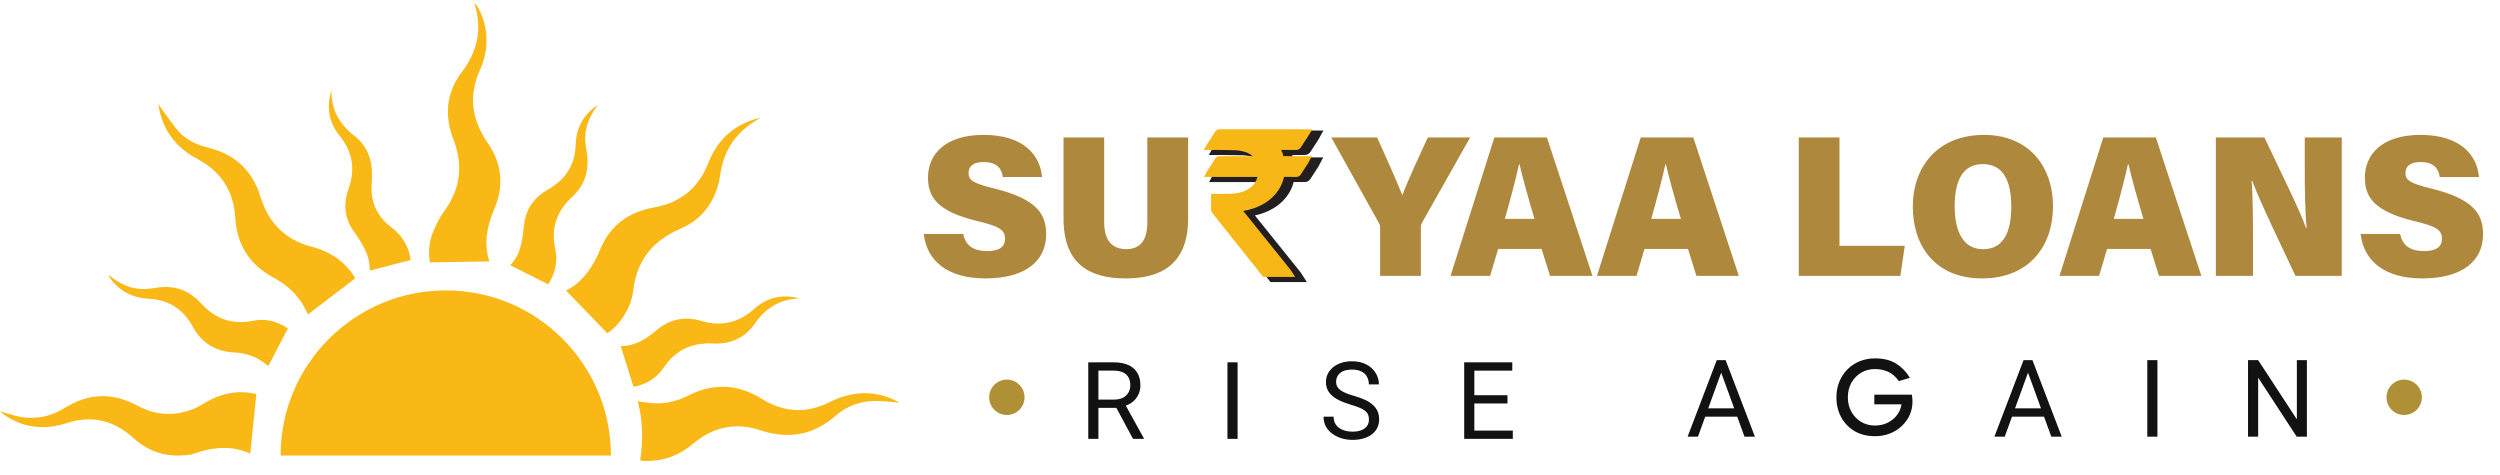 <svg width="295" height="56" viewBox="0 0 295 56" fill="none" xmlns="http://www.w3.org/2000/svg">
<path d="M89.719 13.911C87.32 15.235 85.719 17.127 85.131 19.82C84.979 20.516 84.912 21.238 84.715 21.92C84.026 24.287 82.534 26.031 80.287 26.994C77.018 28.39 75.131 30.729 74.717 34.293C74.483 36.333 73.149 38.339 71.666 39.321C70.025 37.627 68.407 35.955 66.79 34.289C68.756 33.3 69.981 31.499 70.866 29.349C72.023 26.541 74.246 25 77.199 24.474C80.308 23.92 82.43 22.161 83.575 19.242C84.641 16.517 86.553 14.761 89.367 13.976C89.481 13.944 89.601 13.932 89.719 13.911Z" fill="#F9B815"/>
<path d="M41.909 32.837C40.025 34.282 38.198 35.683 36.347 37.101C36.282 36.969 36.146 36.691 36.005 36.414C35.154 34.747 33.828 33.586 32.196 32.709C29.401 31.204 27.955 28.832 27.759 25.666C27.567 22.556 26.083 20.233 23.332 18.785C20.773 17.437 19.221 15.394 18.72 12.549C18.691 12.383 18.698 12.21 18.578 12.144C19.41 13.278 20.168 14.475 21.092 15.526C22.028 16.586 23.332 17.122 24.692 17.464C27.786 18.242 29.792 20.185 30.724 23.195C31.678 26.278 33.621 28.301 36.761 29.108C39.044 29.697 40.81 30.944 41.909 32.837Z" fill="#F9B815"/>
<path d="M57.75 30.849C55.403 30.885 53.125 30.922 50.729 30.958C50.563 29.971 50.573 28.787 50.987 27.68C51.345 26.722 51.805 25.763 52.406 24.94C54.358 22.276 54.681 19.481 53.492 16.411C52.409 13.618 52.67 10.9 54.508 8.482C56.349 6.059 56.912 3.453 56.016 0.539C56.002 0.498 56.023 0.444 56.031 0.397C56.748 1.148 57.352 2.962 57.402 4.39C57.447 5.699 57.22 6.952 56.68 8.137C55.265 11.223 55.62 14.083 57.553 16.868C59.215 19.264 59.492 21.922 58.339 24.62C57.454 26.692 57.054 28.761 57.75 30.849Z" fill="#F9B815"/>
<path d="M75.541 54.308C75.895 51.997 75.868 49.695 75.26 47.355C75.974 47.442 76.614 47.566 77.259 47.592C78.666 47.645 79.993 47.294 81.249 46.662C84.203 45.172 87.066 45.31 89.887 47.065C92.421 48.639 95.1 48.842 97.783 47.501C100.401 46.192 102.997 45.973 105.668 47.257C105.821 47.329 105.964 47.416 106.116 47.499C105.106 47.433 104.115 47.302 103.126 47.318C101.417 47.349 99.875 47.949 98.589 49.068C95.94 51.372 92.999 51.862 89.691 50.762C86.732 49.779 84.049 50.415 81.685 52.432C80.115 53.772 78.293 54.403 76.24 54.397C76.092 54.396 75.944 54.391 75.794 54.379C75.725 54.373 75.656 54.341 75.541 54.308Z" fill="#F9B815"/>
<path d="M30.244 46.506C30 48.907 29.771 51.173 29.532 53.521C27.297 52.514 25.073 52.757 22.846 53.539C22.413 53.69 21.925 53.716 21.46 53.742C19.247 53.87 17.333 53.133 15.705 51.657C13.423 49.584 10.806 48.972 7.882 49.919C5.208 50.784 2.731 50.517 0.42 48.894C0.323 48.828 0.239 48.741 0 48.539C0.743 48.751 1.292 48.924 1.849 49.066C3.898 49.59 5.82 49.246 7.606 48.156C8.98 47.318 10.411 46.756 12.058 46.747C13.563 46.74 14.919 47.171 16.22 47.875C18.266 48.981 20.399 49.148 22.582 48.352C23.178 48.136 23.743 47.811 24.291 47.482C25.939 46.492 27.703 46.08 29.614 46.367C29.875 46.407 30.133 46.48 30.244 46.506Z" fill="#F9B815"/>
<path d="M33.97 38.751C33.174 40.277 32.427 41.708 31.663 43.174C31.663 43.174 31.535 43.115 31.432 43.028C30.337 42.095 29.057 41.661 27.632 41.59C25.461 41.482 23.811 40.479 22.769 38.583C21.627 36.504 19.946 35.371 17.553 35.253C15.653 35.161 14.092 34.352 12.959 32.786C12.895 32.695 12.848 32.591 12.827 32.454C14.107 33.497 15.502 34.193 17.187 34.099C17.629 34.075 18.068 34.015 18.506 33.945C20.574 33.616 22.324 34.261 23.708 35.783C25.404 37.646 27.406 38.354 29.897 37.845C31.381 37.541 32.773 37.945 33.97 38.751Z" fill="#F9B815"/>
<path d="M94.335 35.214C92.063 35.295 90.368 36.304 89.078 38.174C87.916 39.862 86.169 40.641 84.152 40.531C81.622 40.397 79.717 41.298 78.302 43.401C77.454 44.661 76.199 45.383 74.753 45.637C74.249 44.033 73.754 42.453 73.249 40.848C74.869 40.833 76.211 40.06 77.461 38.976C78.986 37.652 80.817 37.299 82.733 37.866C85.138 38.577 87.175 38.081 89.03 36.423C90.544 35.07 92.351 34.679 94.335 35.214Z" fill="#F9B815"/>
<path d="M70.535 12.39C69.584 13.675 68.953 15.062 69.059 16.693C69.098 17.282 69.248 17.861 69.303 18.448C69.476 20.308 68.918 21.939 67.546 23.203C65.712 24.889 64.987 26.883 65.519 29.335C65.852 30.885 65.49 32.307 64.691 33.551C63.173 32.791 61.707 32.057 60.197 31.299C61.551 29.983 61.631 28.145 61.87 26.334C62.105 24.558 63.117 23.231 64.66 22.36C66.727 21.195 67.845 19.489 67.925 17.102C67.99 15.098 68.835 13.506 70.535 12.39Z" fill="#F9B815"/>
<path d="M39.108 10.591C39.048 12.88 40.004 14.618 41.796 16.007C43.351 17.212 43.952 18.895 43.888 20.841C43.861 21.627 43.785 22.432 43.908 23.199C44.148 24.697 44.948 25.894 46.166 26.812C47.471 27.794 48.239 29.097 48.468 30.675C46.855 31.095 45.274 31.504 43.631 31.929C43.684 30.145 42.732 28.687 41.69 27.215C40.645 25.738 40.508 24.011 41.116 22.323C41.966 19.967 41.611 17.898 40.034 15.961C38.737 14.37 38.547 12.533 39.108 10.591Z" fill="#F9B815"/>
<path d="M33.111 53.757C33.111 42.993 41.837 34.268 52.6 34.268C63.364 34.268 72.088 42.993 72.088 53.757" fill="#F9B815"/>
<path d="M128.415 42.754H131.404C132.082 42.754 132.655 42.857 133.122 43.064C133.593 43.271 133.951 43.577 134.195 43.982C134.443 44.383 134.567 44.877 134.567 45.464C134.567 45.878 134.482 46.256 134.313 46.599C134.147 46.938 133.908 47.228 133.593 47.468C133.283 47.703 132.911 47.879 132.477 47.995L132.142 48.125H129.332L129.32 47.151H131.441C131.871 47.151 132.229 47.077 132.514 46.928C132.799 46.775 133.014 46.57 133.159 46.314C133.304 46.058 133.376 45.774 133.376 45.464C133.376 45.117 133.308 44.813 133.172 44.553C133.035 44.292 132.82 44.092 132.527 43.951C132.237 43.806 131.863 43.734 131.404 43.734H129.612V51.784H128.415V42.754ZM133.693 51.784L131.497 47.691L132.744 47.685L134.97 51.71V51.784H133.693Z" fill="#121212"/>
<path d="M146.036 42.754V51.784H144.839V42.754H146.036Z" fill="#121212"/>
<path d="M161.536 49.502C161.536 49.291 161.503 49.105 161.437 48.944C161.375 48.778 161.263 48.629 161.102 48.497C160.945 48.365 160.726 48.239 160.444 48.119C160.167 47.999 159.816 47.877 159.39 47.753C158.944 47.62 158.54 47.474 158.181 47.312C157.821 47.147 157.513 46.959 157.257 46.748C157 46.537 156.804 46.295 156.667 46.023C156.531 45.75 156.463 45.437 156.463 45.086C156.463 44.734 156.535 44.41 156.68 44.112C156.824 43.815 157.031 43.556 157.3 43.337C157.573 43.114 157.897 42.94 158.274 42.816C158.65 42.692 159.07 42.63 159.533 42.63C160.211 42.63 160.786 42.76 161.257 43.021C161.732 43.277 162.094 43.614 162.342 44.032C162.59 44.445 162.714 44.888 162.714 45.359H161.524C161.524 45.02 161.451 44.72 161.307 44.459C161.162 44.195 160.943 43.988 160.649 43.839C160.356 43.686 159.983 43.61 159.533 43.61C159.107 43.61 158.755 43.674 158.478 43.802C158.201 43.93 157.995 44.104 157.858 44.323C157.726 44.542 157.66 44.792 157.66 45.074C157.66 45.264 157.699 45.437 157.778 45.594C157.86 45.748 157.986 45.89 158.156 46.023C158.33 46.155 158.549 46.277 158.813 46.388C159.082 46.5 159.402 46.608 159.775 46.711C160.287 46.856 160.73 47.017 161.102 47.195C161.474 47.373 161.78 47.573 162.02 47.796C162.264 48.015 162.444 48.266 162.559 48.547C162.679 48.824 162.739 49.138 162.739 49.489C162.739 49.857 162.665 50.19 162.516 50.488C162.367 50.786 162.154 51.04 161.877 51.251C161.6 51.462 161.267 51.625 160.879 51.741C160.494 51.852 160.064 51.908 159.589 51.908C159.171 51.908 158.76 51.85 158.354 51.735C157.953 51.619 157.587 51.445 157.257 51.214C156.93 50.982 156.667 50.697 156.469 50.358C156.275 50.015 156.177 49.618 156.177 49.167H157.368C157.368 49.477 157.428 49.744 157.548 49.967C157.668 50.186 157.831 50.368 158.038 50.513C158.249 50.657 158.487 50.765 158.751 50.835C159.02 50.901 159.299 50.935 159.589 50.935C160.006 50.935 160.36 50.877 160.649 50.761C160.939 50.645 161.158 50.48 161.307 50.265C161.46 50.05 161.536 49.795 161.536 49.502Z" fill="#121212"/>
<path d="M178.512 50.81V51.784H173.73V50.81H178.512ZM173.972 42.754V51.784H172.775V42.754H173.972ZM177.88 46.636V47.61H173.73V46.636H177.88ZM178.45 42.754V43.734H173.73V42.754H178.45Z" fill="#121212"/>
<path d="M203.346 43.298L200.357 51.528H199.135L202.577 42.498H203.365L203.346 43.298ZM205.852 51.528L202.856 43.298L202.838 42.498H203.625L207.08 51.528H205.852ZM205.697 48.185V49.165H200.624V48.185H205.697ZM239.549 43.298L236.559 51.528H235.338L238.78 42.498H239.568L239.549 43.298ZM242.055 51.528L239.059 43.298L239.04 42.498H239.828L243.283 51.528H242.055ZM241.9 48.185V49.165H236.826V48.185H241.9ZM254.577 42.498V51.528H253.38V42.498H254.577ZM272.214 42.498V51.528H271.011L266.464 44.563V51.528H265.267V42.498H266.464L271.029 49.481V42.498H272.214Z" fill="#121212"/>
<path d="M221.249 51.472C220.341 51.472 219.542 51.275 218.854 50.882C218.174 50.48 217.645 49.933 217.265 49.242C216.886 48.542 216.696 47.755 216.696 46.88C216.696 46.216 216.811 45.604 217.04 45.044C217.27 44.484 217.587 43.999 217.993 43.588C218.408 43.176 218.889 42.857 219.436 42.63C219.992 42.403 220.596 42.289 221.249 42.289C222.273 42.289 223.111 42.499 223.765 42.919C224.418 43.33 224.951 43.885 225.366 44.585L224.069 44.965C223.663 44.414 223.226 44.042 222.758 43.85C222.3 43.649 221.797 43.548 221.249 43.548C220.641 43.548 220.093 43.693 219.608 43.981C219.132 44.27 218.752 44.663 218.47 45.162C218.187 45.66 218.046 46.233 218.046 46.88C218.046 47.519 218.187 48.092 218.47 48.599C218.752 49.098 219.132 49.491 219.608 49.78C220.093 50.069 220.641 50.213 221.249 50.213C221.832 50.213 222.361 50.086 222.838 49.832C223.323 49.57 223.707 49.216 223.99 48.77C224.272 48.324 224.413 47.816 224.413 47.248L224.612 47.715H221.17V46.568H225.591C225.618 46.655 225.635 46.755 225.644 46.869C225.662 46.983 225.671 47.3 225.671 47.405C225.671 47.965 225.56 48.49 225.34 48.98C225.119 49.469 224.806 49.902 224.4 50.278C224.003 50.654 223.535 50.947 222.997 51.157C222.467 51.367 221.885 51.472 221.249 51.472Z" fill="#121212"/>
<path d="M118.809 44.793C119.962 44.793 120.896 45.728 120.896 46.88C120.896 48.033 119.962 48.968 118.809 48.968C117.657 48.968 116.722 48.033 116.722 46.88C116.722 45.728 117.657 44.793 118.809 44.793Z" fill="#AF9036"/>
<path d="M283.693 44.793C284.846 44.793 285.78 45.728 285.78 46.88C285.78 48.033 284.846 48.968 283.693 48.968C282.541 48.968 281.606 48.033 281.606 46.88C281.606 45.728 282.541 44.793 283.693 44.793Z" fill="#AF9036"/>
<path d="M130.294 16.221V26.262C130.294 28.6 131.448 29.399 132.899 29.399C134.473 29.399 135.385 28.443 135.385 26.262V16.221H140.198V25.779C140.198 31.206 136.984 32.854 132.819 32.854C128.501 32.854 125.498 31.11 125.498 25.802V16.221H130.294ZM116.48 29.627C117.929 29.627 118.597 29.121 118.597 28.172C118.597 27.099 117.873 26.693 115.289 26.076C110.464 24.91 109.505 23.151 109.505 20.953C109.505 18.213 111.52 15.917 116.071 15.917C120.801 15.917 122.734 18.314 122.962 20.889H118.334C118.21 20.015 117.758 19.122 116.058 19.122C114.963 19.122 114.288 19.534 114.288 20.419C114.288 21.304 114.888 21.646 117.41 22.264C122.448 23.522 123.447 25.334 123.447 27.657C123.447 30.724 121.078 32.854 116.279 32.854C111.757 32.854 109.363 30.747 109 27.605H113.661C113.934 29.028 114.932 29.627 116.48 29.627Z" fill="#AD883D"/>
<path d="M286.033 29.628C287.482 29.628 288.15 29.122 288.15 28.173C288.15 27.098 287.426 26.694 284.844 26.076C280.019 24.909 279.058 23.15 279.058 20.951C279.058 18.212 281.073 15.918 285.624 15.918C290.356 15.918 292.289 18.314 292.517 20.89H287.889C287.761 20.015 287.313 19.121 285.613 19.121C284.516 19.121 283.843 19.535 283.843 20.418C283.843 21.305 284.441 21.647 286.963 22.265C292.001 23.521 293 25.335 293 27.657C293 30.724 290.631 32.853 285.834 32.853C281.31 32.853 278.916 30.746 278.553 27.606H283.216C283.487 29.029 284.485 29.628 286.033 29.628ZM261.47 32.551V16.222H267.204C268.924 19.899 271.415 24.869 272.102 26.88H272.182C272.002 25.184 271.96 22.299 271.96 19.695V16.222H276.327V32.551H270.864C269.476 29.593 266.519 23.467 265.751 21.312H265.687C265.839 22.847 265.853 26.009 265.853 28.885V32.551H261.47ZM251.159 19.389H251.093C250.714 21.15 250.088 23.479 249.426 25.829H252.925C252.158 23.263 251.529 20.982 251.159 19.389ZM248.635 29.375L247.689 32.551H243.021L248.188 16.222H254.39L259.761 32.551H254.76L253.766 29.375H248.635ZM234.019 29.407C236.509 29.407 237.33 27.193 237.33 24.412C237.33 21.432 236.46 19.365 233.955 19.365C231.628 19.365 230.651 21.283 230.651 24.323C230.651 27.32 231.648 29.407 234.019 29.407ZM233.869 32.853C228.368 32.853 225.711 29.016 225.711 24.394C225.711 19.695 228.627 15.918 234.113 15.918C239.266 15.918 242.253 19.487 242.253 24.372C242.253 28.99 239.469 32.853 233.869 32.853ZM217.059 16.222V29.005H224.763L224.245 32.551H212.253V16.222H217.059ZM196.577 19.389H196.511C196.134 21.15 195.508 23.479 194.847 25.829H198.346C197.576 23.263 196.949 20.982 196.577 19.389ZM194.053 29.375L193.107 32.551H188.441L193.608 16.222H199.81L205.18 32.551H200.178L199.186 29.375H194.053ZM179.304 19.389H179.238C178.861 21.15 178.235 23.479 177.572 25.829H181.071C180.303 23.263 179.674 20.982 179.304 19.389ZM176.78 29.375L175.834 32.551H171.166L176.334 16.222H182.537L187.909 32.551H182.903L181.911 29.375H176.78ZM162.855 32.551V26.894C162.855 26.681 162.839 26.523 162.687 26.275L157.093 16.222H162.505C163.55 18.522 164.72 21.174 165.477 23.04C166.139 21.252 167.518 18.322 168.482 16.222H173.476L167.811 26.253C167.731 26.39 167.66 26.535 167.66 26.865V32.551H162.855Z" fill="#AD883D"/>
<path d="M154.21 33.283L153.532 32.23L153.53 32.226C153.528 32.222 153.525 32.216 153.521 32.21C153.508 32.188 153.479 32.147 153.439 32.098L153.441 32.096C151.654 29.87 149.865 27.645 148.076 25.422C148.84 25.263 149.577 24.99 150.268 24.571C151.049 24.101 151.703 23.481 152.168 22.674L152.357 22.316L152.503 21.968C152.563 21.806 152.612 21.642 152.654 21.477H153.942L154.123 21.459C154.192 21.444 154.268 21.419 154.344 21.377C154.488 21.297 154.577 21.187 154.632 21.101C154.932 20.641 155.238 20.175 155.539 19.71C155.563 19.674 155.58 19.641 155.59 19.622C155.596 19.611 155.602 19.601 155.605 19.595C155.608 19.588 155.611 19.582 155.614 19.577L156.141 18.576H152.583C152.554 18.478 152.519 18.384 152.483 18.289H153.929L154.113 18.272C154.182 18.257 154.26 18.233 154.339 18.19C154.497 18.104 154.592 17.984 154.645 17.902L155.528 16.541C155.564 16.487 155.594 16.431 155.601 16.418L156.166 15.403H154.996C154.991 15.402 154.979 15.402 154.967 15.401C154.953 15.4 154.934 15.399 154.912 15.399L144.88 15.398C144.778 15.398 144.629 15.414 144.474 15.499C144.322 15.582 144.229 15.697 144.173 15.785C143.88 16.239 143.586 16.687 143.29 17.142L143.291 17.144C143.271 17.175 143.253 17.201 143.243 17.219C143.238 17.229 143.231 17.24 143.227 17.247L143.215 17.268L142.638 18.288H143.925C144.837 18.297 145.735 18.302 146.636 18.325L146.958 18.345C147.276 18.376 147.586 18.442 147.889 18.546L147.983 18.581C146.951 18.581 145.92 18.581 144.889 18.579C144.819 18.579 144.675 18.585 144.52 18.658C144.351 18.737 144.239 18.86 144.169 18.974C143.876 19.428 143.582 19.881 143.284 20.337L143.283 20.335C143.256 20.375 143.237 20.411 143.226 20.433C143.22 20.443 143.215 20.454 143.211 20.461C143.208 20.468 143.204 20.474 143.201 20.481L142.675 21.48H149.029L149.009 21.53C148.777 22.055 148.373 22.421 147.802 22.675C147.404 22.852 146.98 22.951 146.527 22.995L146.064 23.022C145.526 23.033 144.996 23.026 144.435 23.026H143.651V23.709C143.651 24.191 143.649 24.667 143.653 25.14C143.654 25.312 143.714 25.442 143.749 25.507C143.787 25.577 143.828 25.631 143.849 25.656C145.535 27.776 147.223 29.894 148.911 32.011C149.044 32.179 149.176 32.347 149.308 32.514C149.441 32.683 149.574 32.852 149.707 33.021L149.912 33.283H154.21Z" fill="#231F20"/>
<path d="M153.949 15.25C153.988 15.25 154.036 15.253 154.061 15.254L154.835 15.289L154.431 15.95C154.428 15.955 154.424 15.961 154.42 15.968C154.416 15.974 154.41 15.984 154.405 15.992C154.398 16.004 154.386 16.022 154.372 16.042L154.373 16.043L153.489 17.404C153.448 17.469 153.379 17.555 153.266 17.617C153.152 17.679 153.041 17.69 152.964 17.69H152.962C152.366 17.688 151.771 17.688 151.175 17.689C151.291 17.922 151.381 18.167 151.443 18.425H154.785L154.453 19.087C154.45 19.093 154.447 19.1 154.443 19.107C154.44 19.114 154.434 19.125 154.429 19.136C154.418 19.157 154.402 19.183 154.382 19.213L154.384 19.214C154.082 19.678 153.78 20.139 153.481 20.601L153.48 20.6C153.438 20.666 153.371 20.748 153.263 20.807C153.153 20.865 153.048 20.875 152.978 20.875H152.976C152.488 20.873 152 20.873 151.512 20.873C151.439 21.207 151.333 21.529 151.187 21.842C150.742 22.781 150.044 23.484 149.184 24.003L149.185 24.004C148.41 24.472 147.573 24.753 146.698 24.891L152.302 31.861L152.308 31.869L152.361 31.949C152.364 31.954 152.367 31.958 152.369 31.961C152.371 31.964 152.373 31.966 152.374 31.969C152.375 31.971 152.376 31.973 152.377 31.974V31.976L152.831 32.681H149.058L148.92 32.507C148.787 32.338 148.654 32.169 148.521 32C148.387 31.831 148.254 31.662 148.121 31.494C146.434 29.375 144.745 27.259 143.059 25.14C143.038 25.114 143.008 25.071 142.98 25.02C142.956 24.972 142.915 24.88 142.914 24.762L142.912 23.333V22.876H143.469C144.028 22.874 144.561 22.881 145.104 22.87L145.346 22.861C145.825 22.835 146.282 22.754 146.715 22.593L146.93 22.505C147.541 22.232 147.991 21.832 148.25 21.247L148.325 21.05C148.343 20.994 148.357 20.936 148.37 20.879H142.066L142.439 20.2C142.444 20.191 142.475 20.138 142.507 20.091L142.504 20.09L143.402 18.71C143.455 18.627 143.534 18.541 143.651 18.486C143.762 18.435 143.865 18.43 143.922 18.43L147.813 18.431C147.594 18.222 147.322 18.066 146.999 17.957H146.997C146.572 17.811 146.13 17.736 145.676 17.723C145.226 17.711 144.776 17.705 144.324 17.7L142.962 17.689H142.042L142.45 16.997C142.458 16.984 142.463 16.976 142.474 16.957C142.481 16.943 142.496 16.918 142.515 16.89C142.81 16.436 143.104 15.983 143.397 15.53L143.399 15.528L143.481 15.425C143.517 15.389 143.561 15.352 143.615 15.322C143.726 15.261 143.836 15.248 143.915 15.248L153.949 15.25Z" fill="#F7B817"/>
</svg>

